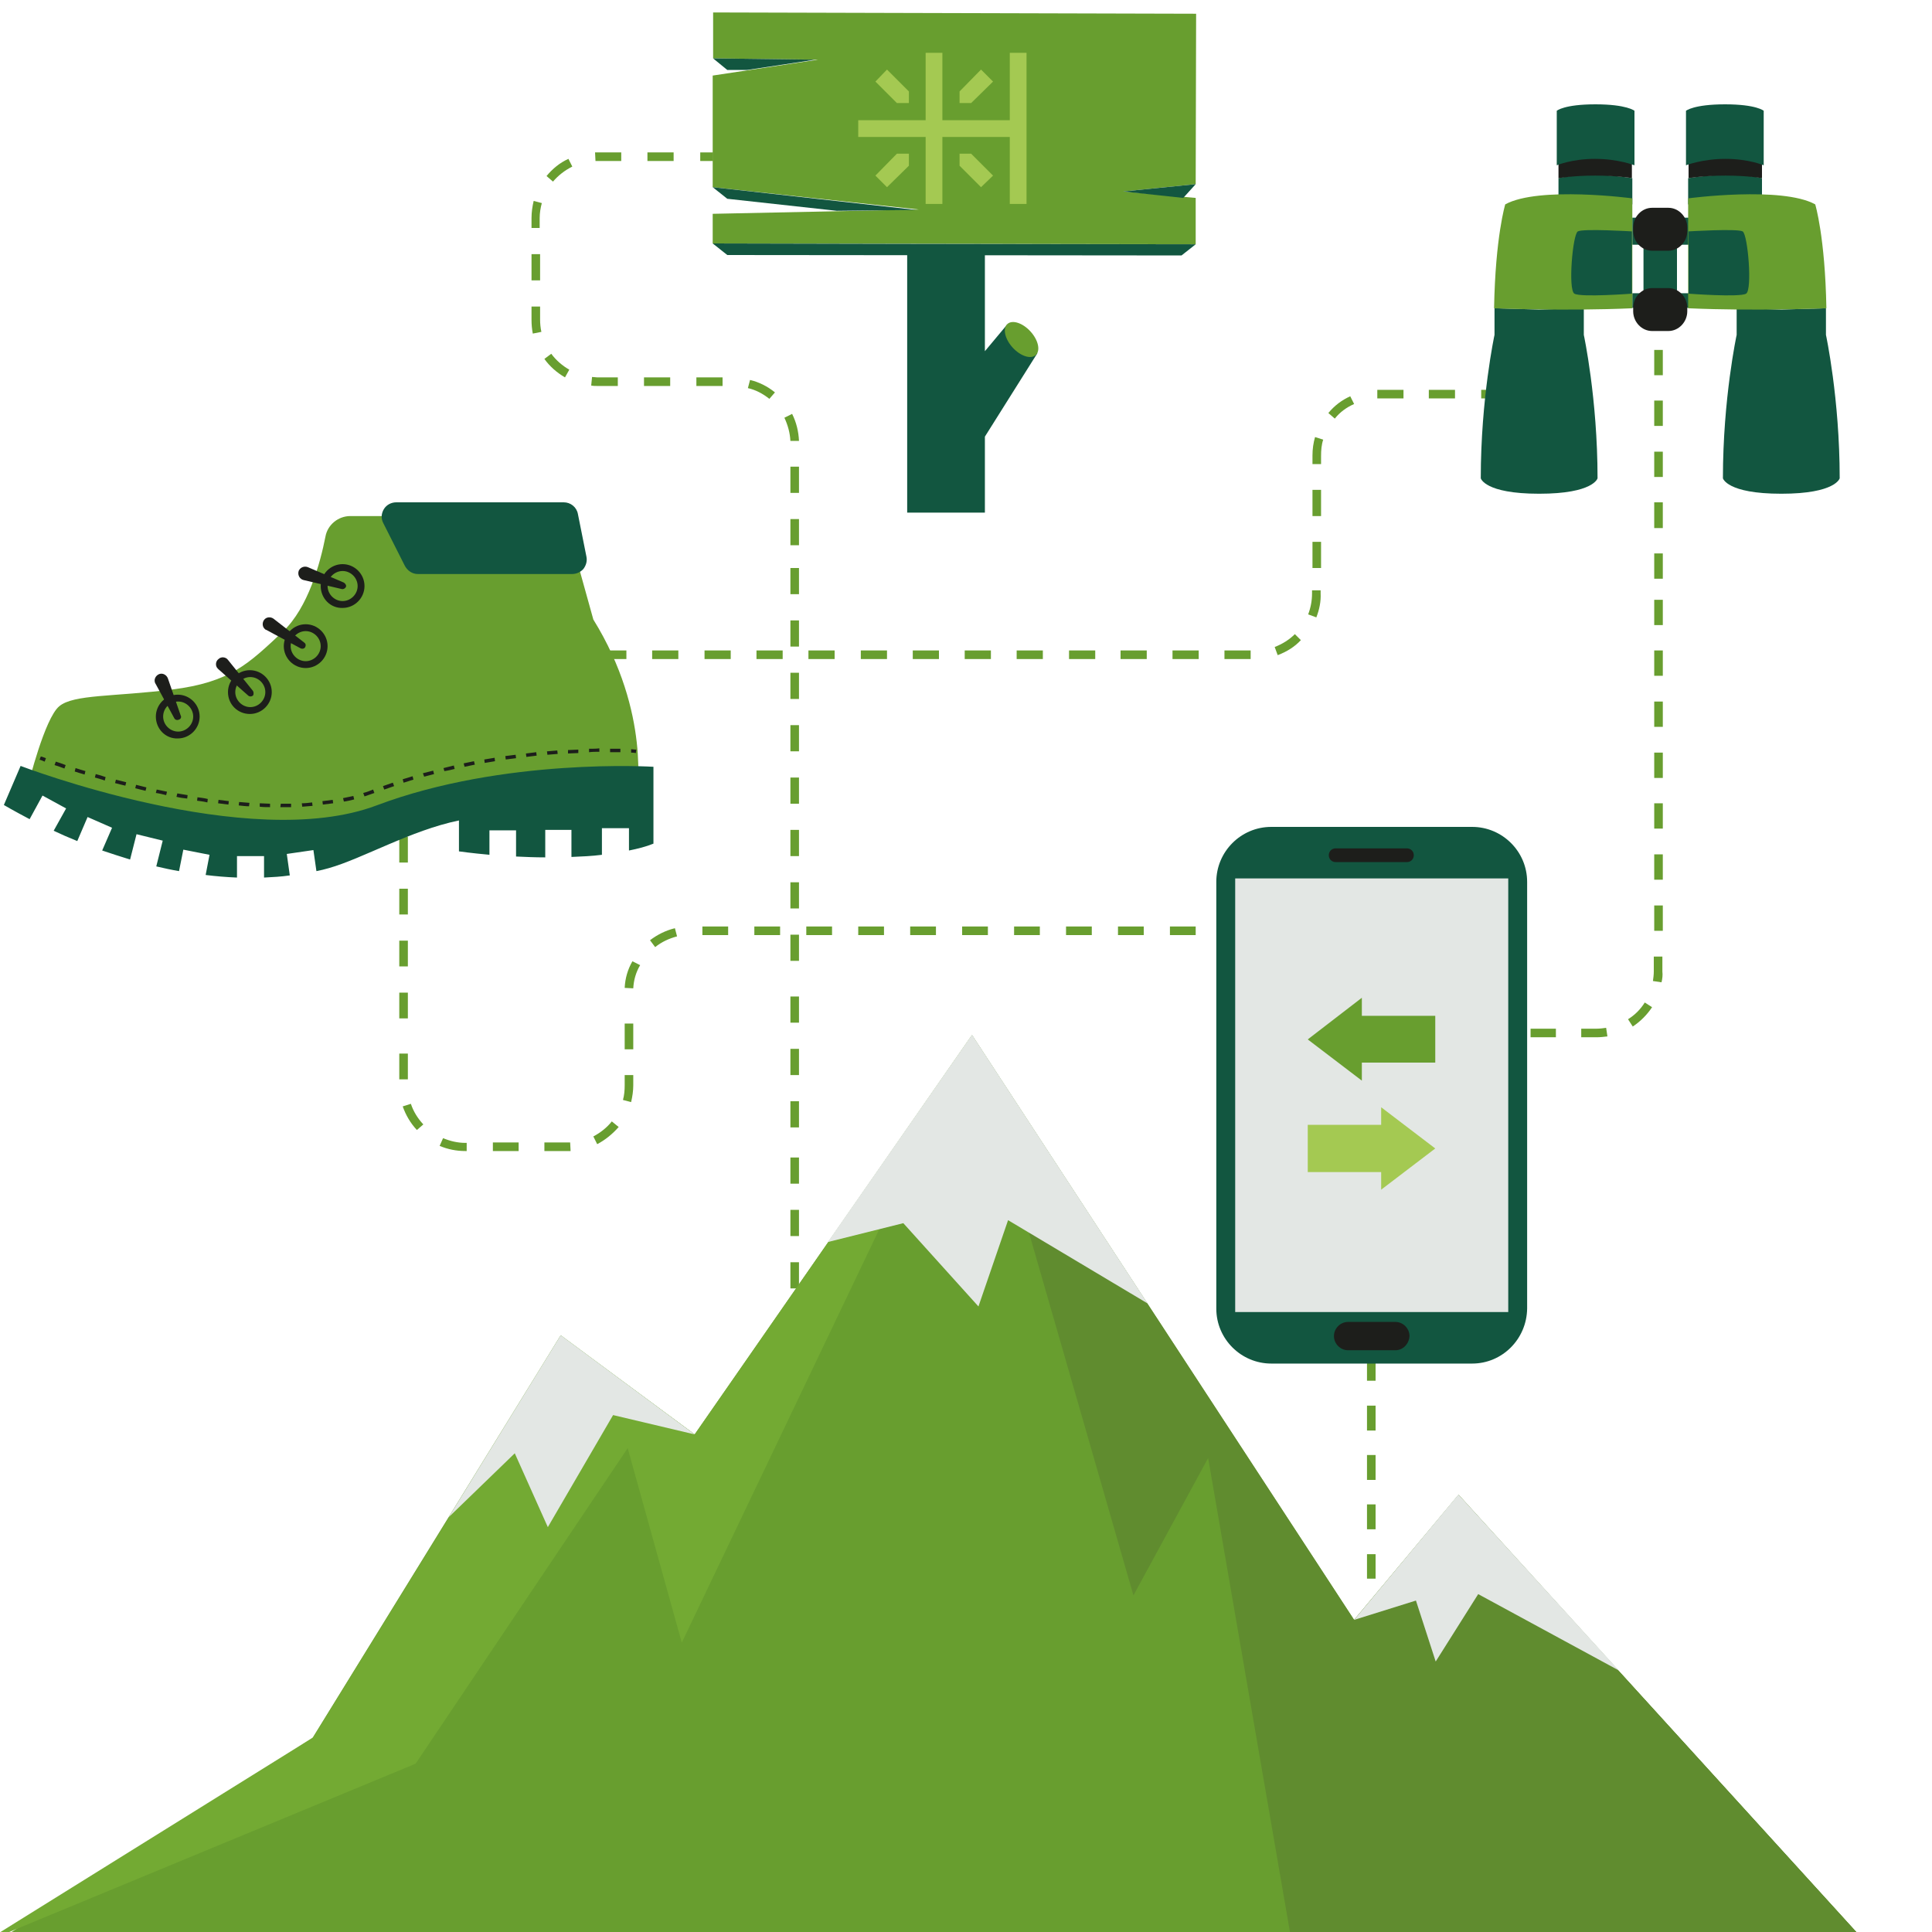 <?xml version="1.0" encoding="utf-8"?>
<!-- Generator: Adobe Illustrator 21.0.0, SVG Export Plug-In . SVG Version: 6.00 Build 0)  -->
<svg version="1.1" id="Capa_1" xmlns="http://www.w3.org/2000/svg" xmlns:xlink="http://www.w3.org/1999/xlink" x="0px" y="0px"
	 viewBox="0 0 450 450" style="enable-background:new 0 0 450 450;" xml:space="preserve">
<style type="text/css">
	.st0{fill:#689E2F;}
	.st1{fill:#125640;}
	.st2{fill:#1D1E1B;}
	.st3{fill:#E3E7E4;}
	.st4{fill:#A4C952;}
	.st5{fill-rule:evenodd;clip-rule:evenodd;fill:#A4C952;}
	.st6{fill:#608C2F;}
	.st7{fill:#73AA33;}
</style>
<g>
	<rect x="318.4" y="295.6" class="st0" width="2" height="3"/>
	<path class="st0" d="M320.4,367.7h-2V362h2V367.7z M320.4,356.2h-2v-5.8h2V356.2z M320.4,344.7h-2v-5.8h2V344.7z M320.4,333.2h-2
		v-5.8h2V333.2z M320.4,321.6h-2v-5.8h2V321.6z M320.4,310.1h-2v-5.8h2V310.1z"/>
</g>
<g>
	<rect x="345" y="90.8" class="st0" width="3" height="2"/>
	<path class="st0" d="M291.3,153.5h-6.1v-2h6.1V153.5z M279.2,153.5h-6.1v-2h6.1V153.5z M267.1,153.5h-6.1v-2h6.1V153.5z M255,153.5
		H249v-2h6.1V153.5z M242.9,153.5h-6.1v-2h6.1V153.5z M230.8,153.5h-6.1v-2h6.1V153.5z M218.7,153.5h-6.1v-2h6.1V153.5z
		 M206.6,153.5h-6.1v-2h6.1V153.5z M194.4,153.5h-6.1v-2h6.1V153.5z M182.3,153.5h-6.1v-2h6.1V153.5z M170.2,153.5h-6.1v-2h6.1
		V153.5z M158,153.5h-6.1v-2h6.1V153.5z M145.9,153.5h-6.1v-2h6.1V153.5z M297.6,152.6l-0.7-1.9c1.8-0.7,3.4-1.7,4.7-3l1.4,1.4
		C301.5,150.7,299.7,151.8,297.6,152.6z M306.6,143.8l-1.9-0.7c0.6-1.6,0.9-3.2,0.9-4.9v-0.7h2v0.7
		C307.7,140.1,307.3,142,306.6,143.8z M307.7,132.3h-2v-6.1h2V132.3z M307.7,120.2h-2v-6.1h2V120.2z M307.7,108.1h-2v-2
		c0-1.5,0.2-2.9,0.6-4.3l1.9,0.6c-0.4,1.2-0.5,2.5-0.5,3.8V108.1z M310.9,97.5l-1.5-1.3c1.4-1.7,3.1-3,5.1-3.9l0.9,1.8
		C313.6,94.9,312.1,96,310.9,97.5z M320.8,92.8l0-2l0.3,0h5.8v2L320.8,92.8z M338.9,92.8h-6.1v-2h6.1V92.8z"/>
	<rect x="130.8" y="151.5" class="st0" width="3" height="2"/>
</g>
<g>
	<rect x="385.3" y="72.5" class="st0" width="2" height="3"/>
	<path class="st0" d="M371.9,241.6h-3.6v-2h3.6c0.7,0,1.5-0.1,2.2-0.2l0.3,2C373.6,241.5,372.7,241.6,371.9,241.6z M362.4,241.6
		h-5.9v-2h5.9V241.6z M350.5,241.6h-5.9v-2h5.9V241.6z M380.3,239.1l-1.1-1.7c1.6-1,2.9-2.3,3.9-3.9l1.7,1.1
		C383.6,236.4,382.1,237.9,380.3,239.1z M387,228.8l-2-0.3c0.1-0.7,0.2-1.5,0.2-2.2v-3.5h2v3.5C387.3,227.1,387.2,228,387,228.8z
		 M387.3,216.8h-2v-5.9h2V216.8z M387.3,204.9h-2V199h2V204.9z M387.3,193h-2v-5.9h2V193z M387.3,181.2h-2v-5.9h2V181.2z
		 M387.3,169.3h-2v-5.9h2V169.3z M387.3,157.4h-2v-5.9h2V157.4z M387.3,145.6h-2v-5.9h2V145.6z M387.3,134.8h-2v-5.9h2V134.8z
		 M387.3,123h-2V117h2V123z M387.3,111.1h-2v-5.9h2V111.1z M387.3,99.2h-2v-5.9h2V99.2z M387.3,87.4h-2v-5.9h2V87.4z"/>
	<rect x="335.6" y="239.6" class="st0" width="3" height="2"/>
</g>
<g>
	<path class="st0" d="M186.1,262.6h-2v-6.1h2V262.6z M186.1,250.4h-2v-6.1h2V250.4z M186.1,238.2h-2v-6.1h2V238.2z M186.1,300.1h-2
		V294h2V300.1z M186.1,287.9h-2v-6.1h2V287.9z M186.1,275.7h-2v-6.1h2V275.7z M186.1,223.8h-2v-6.1h2V223.8z M186.1,211.6h-2v-6.1h2
		V211.6z M186.1,199.4h-2v-6.1h2V199.4z M186.1,187.2h-2v-6.1h2V187.2z M186.1,175h-2v-6.1h2V175z M186.1,162.8h-2v-6.1h2V162.8z
		 M186.1,150.6h-2v-6.1h2V150.6z M186.1,138.4h-2v-6.1h2V138.4z M186.1,127h-2v-6.1h2V127z M186.1,114.8h-2v-6.1h2V114.8z
		 M184.1,102.7c-0.1-1.9-0.6-3.7-1.4-5.4l1.8-0.9c1,2,1.5,4.1,1.6,6.3L184.1,102.7z M179.2,92.9c-1.5-1.2-3.2-2.1-5-2.5l0.5-1.9
		c2.1,0.5,4.1,1.5,5.8,2.9L179.2,92.9z M168.3,89.9h-6.1v-2h6.1V89.9z M156.1,89.9H150v-2h6.1V89.9z M143.9,89.9h-4.8
		c-0.5,0-0.9,0-1.4-0.1l0.2-2c0.4,0,0.8,0.1,1.2,0.1h4.8V89.9z M131.6,87.9c-1.9-1.1-3.6-2.6-4.8-4.3l1.6-1.2
		c1.1,1.5,2.6,2.8,4.2,3.7L131.6,87.9z M124.1,77.7c-0.2-1-0.3-2.1-0.3-3.2v-3.1h2v3.1c0,0.9,0.1,1.9,0.3,2.8L124.1,77.7z
		 M125.8,65.3h-2v-6.1h2V65.3z M125.8,53.1h-2v-2.3c0-1.4,0.2-2.7,0.5-4l1.9,0.5c-0.3,1.1-0.5,2.3-0.5,3.5V53.1z M128.8,42.3
		l-1.5-1.3c1.4-1.7,3.1-3.1,5.1-4l0.9,1.8C131.5,39.7,130,40.9,128.8,42.3z M138.7,37.5l-0.1-2c0.2,0,0.4,0,0.5,0h5.6v2h-5.6
		C139,37.5,138.8,37.5,138.7,37.5z M156.9,37.5h-6.1v-2h6.1V37.5z"/>
	<rect x="163.1" y="35.5" class="st0" width="3" height="2"/>
</g>
<g>
	<path class="st0" d="M132.1,268.1h-5.3v-2h5.3c0.2,0,0.5,0,0.7,0l0.1,2C132.6,268.1,132.4,268.1,132.1,268.1z M120.8,268.1h-6v-2h6
		V268.1z M108.7,268.1h-0.3c-2.1,0-4.1-0.4-6-1.2l0.8-1.8c1.7,0.7,3.4,1.1,5.2,1.1h0.3V268.1z M139.1,266.5l-0.9-1.8
		c1.7-0.9,3.2-2.1,4.3-3.5l1.6,1.3C142.7,264.1,141,265.5,139.1,266.5z M97.1,263.2c-1.5-1.6-2.6-3.5-3.3-5.5l1.9-0.6
		c0.6,1.8,1.6,3.4,2.9,4.8L97.1,263.2z M147,256.7l-1.9-0.5c0.3-1.1,0.4-2.2,0.4-3.4v-2.4h2v2.4C147.5,254.1,147.3,255.4,147,256.7z
		 M95,251.4h-2v-6h2V251.4z M147.5,244.4h-2v-6h2V244.4z M95,237.2h-2v-6h2V237.2z M147.5,230.2l-2-0.1c0.1-2.2,0.7-4.3,1.8-6.2
		l1.8,0.9C148.1,226.5,147.6,228.3,147.5,230.2z M95,225.1h-2v-6h2V225.1z M152.6,220.6l-1.2-1.6c1.7-1.3,3.7-2.3,5.8-2.8l0.5,1.9
		C155.8,218.6,154.1,219.4,152.6,220.6z M254.3,217.8h-6v-2h6V217.8z M242.2,217.8h-6v-2h6V217.8z M230.1,217.8h-6v-2h6V217.8z
		 M290.5,217.8h-6v-2h6V217.8z M278.5,217.8h-6v-2h6V217.8z M266.4,217.8h-6v-2h6V217.8z M218,217.8h-6v-2h6V217.8z M205.9,217.8h-6
		v-2h6V217.8z M193.8,217.8h-6v-2h6V217.8z M181.7,217.8h-6v-2h6V217.8z M169.6,217.8h-6v-2h6V217.8z M95,213h-2v-6h2V213z
		 M95,200.9h-2v-6h2V200.9z M95,188.8h-2v-6h2V188.8z"/>
	<rect x="93" y="173.7" class="st0" width="2" height="3"/>
</g>
<g>
	<rect x="380.2" y="50.7" class="st1" width="13.1" height="6.3"/>
	<rect x="380.2" y="68.3" class="st1" width="13.1" height="3.4"/>
	<rect x="382.8" y="56.7" class="st1" width="7.8" height="11.6"/>
	<path class="st2" d="M393,53.8c0,2.5-2,4.6-4.4,4.6h-3.8c-2.4,0-4.4-2.1-4.4-4.6V53c0-2.5,2-4.6,4.4-4.6h3.8c2.4,0,4.4,2.1,4.4,4.6
		V53.8z"/>
	<path class="st2" d="M393,72.5c0,2.5-2,4.6-4.4,4.6h-3.8c-2.4,0-4.4-2.1-4.4-4.6v-0.8c0-2.5,2-4.6,4.4-4.6h3.8
		c2.4,0,4.4,2.1,4.4,4.6V72.5z"/>
	<path class="st1" d="M404.5,78v-6.2l10.4,0.3l10.4-0.3V78c0,0,3.2,14.8,3.2,33.4c0,0-0.9,3.6-13.6,3.6c-12.7,0-13.6-3.6-13.6-3.6
		C401.3,92.8,404.5,78,404.5,78z"/>
	<path class="st1" d="M410.4,41.5c0,0-6.4-1.7-17.2,0v6.1h17.2V41.5z"/>
	<path class="st2" d="M393.2,41.5c0,0,3.6-0.6,8.7-0.6c5.1,0,8.5,0.6,8.5,0.6v-5.1c0,0-1.6-0.6-8.5-0.6c-6.9,0-8.6,0.6-8.6,0.6V41.5
		z"/>
	<path class="st1" d="M392.7,38.5c0,0,3.8-1.5,9.2-1.5c5.4,0,8.9,1.5,8.9,1.5V25.8c0,0-1.7-1.5-9-1.5c-7.3,0-9.1,1.5-9.1,1.5V38.5z"
		/>
	<path class="st0" d="M393.2,46.2c0,0,21.8-2.9,29.6,1.4c0,0,2.3,7.5,2.6,24.2c0,0-16.4,0.7-32.2,0V46.2z"/>
	<path class="st1" d="M368.9,78v-6.2l-10.4,0.3l-10.4-0.3V78c0,0-3.2,14.8-3.2,33.4c0,0,0.9,3.6,13.6,3.6c12.7,0,13.6-3.6,13.6-3.6
		C372.1,92.8,368.9,78,368.9,78z"/>
	<path class="st1" d="M363,41.5c0,0,6.4-1.7,17.2,0v6.1H363V41.5z"/>
	<path class="st2" d="M380.2,41.5c0,0-3.6-0.6-8.7-0.6c-5.1,0-8.5,0.6-8.5,0.6v-5.1c0,0,1.6-0.6,8.5-0.6c6.9,0,8.6,0.6,8.6,0.6V41.5
		z"/>
	<path class="st1" d="M380.7,38.5c0,0-3.8-1.5-9.2-1.5c-5.4,0-8.9,1.5-8.9,1.5V25.8c0,0,1.7-1.5,9-1.5c7.3,0,9.1,1.5,9.1,1.5V38.5z"
		/>
	<path class="st0" d="M380.2,46.2c0,0-21.8-2.9-29.6,1.4c0,0-2.3,7.5-2.6,24.2c0,0,16.4,0.7,32.2,0V46.2z"/>
	<path class="st1" d="M380.2,53.9c0,0-11.5-0.7-12.7,0c-1.2,0.7-2.3,13.6-0.8,14.5c1.5,0.9,13.4,0,13.4,0V53.9z"/>
	<path class="st1" d="M393.2,53.9c0,0,11.5-0.7,12.7,0c1.2,0.7,2.3,13.6,0.8,14.5c-1.5,0.9-13.4,0-13.4,0V53.9z"/>
</g>
<g>
	<path id="XMLID_29_" class="st0" d="M148.3,185.2c0,0,3.4-19.1-10.1-40.9l-6.7-24.1H81.6c-2.8,0-5.3,2-5.8,4.8
		c-1.2,6.1-4,16.5-9.9,22.1c-8.1,7.6-12.3,11.8-25.8,13.5c-13.5,1.7-23,1.1-26.3,3.9c-3.4,2.8-7.2,18.2-7.2,18.2
		s60.2,21.6,70.7,13.2C87.8,187.4,148.3,185.2,148.3,185.2z"/>
	<path id="XMLID_13_" class="st1" d="M94.3,131.8c0.6,1.1,1.7,1.9,3,1.9h36c1,0,2-0.5,2.6-1.2c0.6-0.8,0.9-1.8,0.7-2.8l-2-10
		c-0.3-1.6-1.7-2.7-3.3-2.7h-39c-1.2,0-2.3,0.6-2.9,1.6c-0.6,1-0.7,2.2-0.1,3.3L94.3,131.8z"/>
	<path class="st2" d="M74.7,136.5c0-2.8,2.3-5.1,5.1-5.1c2.8,0,5.1,2.3,5.1,5.1c0,2.8-2.3,5.1-5.1,5.1
		C77,141.7,74.7,139.4,74.7,136.5z M76.3,136.5c0,1.9,1.6,3.5,3.5,3.5c1.9,0,3.5-1.6,3.5-3.5c0-1.9-1.6-3.5-3.5-3.5
		C77.9,133,76.3,134.6,76.3,136.5z"/>
	<path class="st2" d="M66.1,150.5c0-2.8,2.3-5.1,5.1-5.1s5.1,2.3,5.1,5.1c0,2.8-2.3,5.1-5.1,5.1S66.1,153.3,66.1,150.5z M67.7,150.5
		c0,1.9,1.6,3.5,3.5,3.5c1.9,0,3.5-1.6,3.5-3.5c0-1.9-1.6-3.5-3.5-3.5C69.3,147,67.7,148.6,67.7,150.5z"/>
	<path class="st2" d="M53.1,161.2c0-2.8,2.3-5.1,5.1-5.1s5.1,2.3,5.1,5.1s-2.3,5.1-5.1,5.1S53.1,164.1,53.1,161.2z M54.8,161.2
		c0,1.9,1.6,3.5,3.5,3.5s3.5-1.6,3.5-3.5s-1.6-3.5-3.5-3.5S54.8,159.3,54.8,161.2z"/>
	<path class="st2" d="M36.3,166.9c0-2.8,2.3-5.1,5.1-5.1c2.8,0,5.1,2.3,5.1,5.1s-2.3,5.1-5.1,5.1C38.6,172.1,36.3,169.8,36.3,166.9z
		 M38,166.9c0,1.9,1.6,3.5,3.5,3.5c1.9,0,3.5-1.6,3.5-3.5s-1.6-3.5-3.5-3.5C39.5,163.4,38,165,38,166.9z"/>
	<path id="XMLID_5_" class="st2" d="M80.1,135.7l-8.4-3.6c-0.8-0.3-1.7,0-2.1,0.8c-0.3,0.8,0,1.7,0.8,2.1c0.1,0,0.2,0.1,0.3,0.1
		l8.9,2.1c0.4,0.1,0.9-0.2,1-0.6C80.7,136.3,80.4,135.9,80.1,135.7z"/>
	<path id="XMLID_4_" class="st2" d="M70.9,149.7l-7.2-5.6c-0.7-0.5-1.7-0.4-2.2,0.3s-0.4,1.7,0.3,2.2c0.1,0.1,0.1,0.1,0.2,0.1l8,4.3
		c0.4,0.2,0.9,0.1,1.1-0.3C71.3,150.3,71.2,149.9,70.9,149.7z"/>
	<path id="XMLID_3_" class="st2" d="M58.9,160.9l-5.8-7.2c-0.5-0.7-1.6-0.8-2.2-0.2c-0.7,0.5-0.8,1.6-0.2,2.2
		c0.1,0.1,0.1,0.1,0.2,0.2l6.9,6.1c0.3,0.3,0.9,0.3,1.2-0.1C59.1,161.6,59.1,161.2,58.9,160.9z"/>
	<path id="XMLID_2_" class="st2" d="M42.1,166.7l-3-8.7c-0.3-0.8-1.2-1.3-2-1c-0.8,0.3-1.3,1.2-1,2c0,0.1,0.1,0.2,0.1,0.2l4.4,8.1
		c0.2,0.4,0.7,0.5,1.1,0.3C42.1,167.5,42.3,167,42.1,166.7z"/>
	<path id="XMLID_122_" class="st1" d="M73,198l-6.2,0.9l0.7,5c-2,0.3-4,0.4-6,0.5v-5h-6.3v5c-2.5-0.1-4.9-0.3-7.3-0.6l0.9-4.7
		l-6.1-1.2l-1,5c-1.8-0.3-3.6-0.7-5.3-1.1l1.5-6l-6.1-1.5l-1.5,5.9c-2.3-0.7-4.4-1.4-6.5-2.1l2.3-5.3l-5.7-2.5l-2.4,5.6
		c-2-0.8-3.8-1.6-5.5-2.4l2.9-5.2l-5.5-3l-3,5.5c-3.8-2-6-3.3-6-3.3l3.9-9.1c0,0,53.2,20.4,82.9,9.2c29.7-11.2,64.5-9,64.5-9v17.9
		c-1.7,0.7-3.7,1.2-5.7,1.6v-5.2h-6.3v6.2c-2.3,0.3-4.7,0.4-7.1,0.5v-6.3H127v6.4c-2.4,0-4.6-0.1-6.8-0.2v-6.1H114v5.7
		c-4.3-0.4-7.1-0.8-7.1-0.8v-7.2c-11.2,2.3-22.5,8.9-30.3,11.1c-1,0.3-1.9,0.5-2.9,0.7L73,198z"/>
	<g id="XMLID_1_">
		<path class="st2" d="M10.4,177.4l0.3-0.8c-0.7-0.3-1.1-0.4-1.2-0.4l-0.3,0.8C9.3,176.9,9.7,177.1,10.4,177.4z"/>
		<path class="st2" d="M65.4,187.2c0.8,0,1.6,0,2.4,0l0,0.8c-0.8,0-1.6,0-2.5,0L65.4,187.2z M60.5,187.9l0-0.8
			c0.8,0,1.6,0.1,2.4,0.1l0,0.8C62.2,188,61.3,188,60.5,187.9z M70.3,187.1c0.8,0,1.6-0.1,2.4-0.2l0.1,0.8c-0.8,0.1-1.6,0.1-2.4,0.2
			L70.3,187.1z M55.6,187.6l0.1-0.8c0.8,0.1,1.6,0.1,2.4,0.2l-0.1,0.8C57.3,187.8,56.5,187.7,55.6,187.6z M75.1,186.6
			c0.8-0.1,1.6-0.2,2.4-0.3l0.1,0.8c-0.8,0.1-1.6,0.2-2.4,0.3L75.1,186.6z M50.8,187.1l0.1-0.8c0.8,0.1,1.6,0.2,2.4,0.3l-0.1,0.8
			C52.4,187.3,51.6,187.2,50.8,187.1z M45.9,186.5l0.1-0.8c0.8,0.1,1.6,0.2,2.4,0.4l-0.1,0.8C47.5,186.7,46.7,186.6,45.9,186.5z
			 M79.9,185.9c0.8-0.2,1.6-0.3,2.4-0.5l0.2,0.8c-0.8,0.2-1.6,0.4-2.4,0.5L79.9,185.9z M41.1,185.6l0.2-0.8c0.8,0.1,1.6,0.3,2.4,0.4
			l-0.1,0.8C42.7,185.9,41.9,185.8,41.1,185.6z M84.6,184.7c0.8-0.2,1.6-0.5,2.3-0.8l0.3,0.8c-0.8,0.3-1.5,0.5-2.3,0.8L84.6,184.7z
			 M36.3,184.7l0.2-0.8c0.8,0.2,1.6,0.3,2.4,0.5l-0.2,0.8C37.9,185,37.1,184.8,36.3,184.7z M31.5,183.6l0.2-0.8
			c0.8,0.2,1.6,0.4,2.4,0.6l-0.2,0.8C33.1,184,32.3,183.8,31.5,183.6z M89.2,183.1c0.8-0.3,1.5-0.5,2.3-0.8l0.3,0.8
			c-0.8,0.3-1.5,0.5-2.3,0.8L89.2,183.1z M26.8,182.4l0.2-0.8c0.8,0.2,1.6,0.4,2.4,0.6l-0.2,0.8C28.3,182.8,27.6,182.6,26.8,182.4z
			 M93.8,181.5c0.8-0.2,1.6-0.5,2.3-0.7l0.2,0.8c-0.8,0.2-1.5,0.5-2.3,0.7L93.8,181.5z M22.1,181.1l0.2-0.8c0.8,0.2,1.5,0.4,2.3,0.7
			l-0.2,0.8C23.6,181.5,22.8,181.3,22.1,181.1z M98.5,180.1c0.8-0.2,1.6-0.4,2.4-0.6l0.2,0.8c-0.8,0.2-1.6,0.4-2.3,0.6L98.5,180.1z
			 M17.4,179.7l0.2-0.8c0.7,0.2,1.5,0.5,2.3,0.7l-0.2,0.8C18.9,180.2,18.1,179.9,17.4,179.7z M103.3,178.9c0.8-0.2,1.6-0.4,2.4-0.6
			l0.2,0.8c-0.8,0.2-1.6,0.4-2.4,0.5L103.3,178.9z M12.7,178.2l0.3-0.8c0.7,0.2,1.5,0.5,2.3,0.8l-0.3,0.8
			C14.2,178.7,13.4,178.4,12.7,178.2z M108,177.8c0.8-0.2,1.6-0.3,2.4-0.5l0.2,0.8c-0.8,0.2-1.6,0.3-2.4,0.5L108,177.8z
			 M112.8,176.9c0.8-0.1,1.6-0.3,2.4-0.4l0.1,0.8c-0.8,0.1-1.6,0.3-2.4,0.4L112.8,176.9z M117.7,176.1c0.8-0.1,1.6-0.2,2.4-0.3
			l0.1,0.8c-0.8,0.1-1.6,0.2-2.4,0.3L117.7,176.1z M122.5,175.5c0.8-0.1,1.6-0.2,2.4-0.3l0.1,0.8c-0.8,0.1-1.6,0.2-2.4,0.3
			L122.5,175.5z M127.4,175c0.8-0.1,1.6-0.1,2.4-0.2l0.1,0.8c-0.8,0.1-1.6,0.1-2.4,0.2L127.4,175z M132.3,174.7
			c0.8,0,1.7-0.1,2.4-0.1l0,0.8c-0.8,0-1.6,0.1-2.4,0.1L132.3,174.7z M137.2,174.4c0.9,0,1.7,0,2.4-0.1l0,0.8c-0.8,0-1.6,0-2.4,0.1
			L137.2,174.4z M142.1,175.2v-0.8c0.9,0,1.7,0,2.4,0l0,0.8C143.8,175.2,143,175.2,142.1,175.2z"/>
		<path class="st2" d="M148.1,175.4l0.1-0.8c0,0-0.4,0-1.2-0.1l0,0.8C147.7,175.3,148.1,175.4,148.1,175.4z"/>
	</g>
</g>
<g>
	<path class="st1" d="M342.9,317.6h-46.8c-7,0-12.8-5.7-12.8-12.8v-99.4c0-7,5.7-12.8,12.8-12.8h46.8c7,0,12.8,5.7,12.8,12.8v99.4
		C355.6,311.9,349.9,317.6,342.9,317.6z"/>
	<rect x="287.7" y="204.6" class="st3" width="63.6" height="101"/>
	<path class="st2" d="M327.7,200.8h-16.6c-0.9,0-1.6-0.7-1.6-1.6l0,0c0-0.9,0.7-1.6,1.6-1.6h16.6c0.9,0,1.6,0.7,1.6,1.6l0,0
		C329.3,200.1,328.6,200.8,327.7,200.8z"/>
	<path class="st2" d="M325,314.5h-11c-1.8,0-3.3-1.5-3.3-3.3l0,0c0-1.8,1.5-3.3,3.3-3.3h11c1.8,0,3.3,1.5,3.3,3.3l0,0
		C328.2,313,326.8,314.5,325,314.5z"/>
	<polygon class="st0" points="317.2,251.7 317.2,247.5 334.3,247.5 334.3,236.6 317.2,236.6 317.2,232.4 304.6,242.1 	"/>
	<polygon class="st4" points="321.7,257.9 321.7,262 304.6,262 304.6,273 321.7,273 321.7,277.1 334.3,267.5 	"/>
</g>
<g>
	<path class="st1" d="M241.6,82.3c-1-6.8-7.1-6.6-7.1-6.6l-5.1,6.1V58.5h-18.1v60.9h18.1v-17.7L241.6,82.3z"/>
	
		<ellipse id="XMLID_449_" transform="matrix(0.737 -0.675 0.675 0.737 9.14 181.576)" class="st0" cx="238.1" cy="79" rx="2.8" ry="4.9"/>
	<polygon id="XMLID_408_" class="st0" points="278.5,42.9 278.6,3.2 166.1,2.9 166.1,13.6 190.5,13.9 166,17.6 166,43.6 214,48.8 
		166,49.8 166,56.7 278.5,56.9 278.5,46.1 261.6,44.6 	"/>
	<g>
		<polygon id="XMLID_403_" class="st1" points="278.5,42.9 275.6,46.1 261.6,44.6 		"/>
		<polygon id="XMLID_402_" class="st1" points="278.5,56.9 275.2,59.5 169.4,59.4 166,56.7 210.7,56.8 		"/>
		<polygon id="XMLID_400_" class="st1" points="166.1,13.6 169.4,16.3 174,16.3 189.9,13.9 		"/>
		<polygon id="XMLID_401_" class="st1" points="166,43.6 169.4,46.3 194.9,49.1 213.4,48.9 		"/>
	</g>
	<g>
		<polygon class="st5" points="235.2,12.3 235.2,28 219.5,28 219.5,12.3 215.6,12.3 215.6,28 199.9,28 199.9,31.9 215.6,31.9 
			215.6,47.5 219.5,47.5 219.5,31.9 235.2,31.9 235.2,47.5 239.1,47.5 239.1,12.3 		"/>
		<polygon class="st5" points="223.5,35.8 223.5,38.6 228.5,43.6 231.3,40.9 226.2,35.8 		"/>
		<polygon class="st5" points="203.9,40.9 206.6,43.6 211.7,38.6 211.7,35.8 208.9,35.8 		"/>
		<polygon class="st5" points="211.7,24 211.7,21.3 206.6,16.2 203.9,19 208.9,24 		"/>
		<polygon class="st5" points="231.3,19 228.5,16.2 223.5,21.3 223.5,24 226.2,24 		"/>
	</g>
</g>
<g>
	<polygon class="st0" points="434,451.8 339.7,348.2 315.4,377.3 226.4,241.1 161.8,334.1 130.6,311 72.8,404.8 -0.1,451.8 	"/>
	<polygon class="st6" points="226.4,241.1 245.2,306.3 264,371.6 281.4,339.6 300.8,452 434,451.8 339.7,348.2 315.4,377.3 	"/>
	<polygon class="st6" points="339.7,348.1 434,451.8 351.7,380.9 334.4,387 	"/>
	<polygon class="st7" points="158.8,382.6 226.4,241.1 161.8,334.1 130.7,311.2 72.9,404.7 -3.9,452.5 96.8,410.8 146.2,337.3 	"/>
	<g>
		<polygon class="st3" points="192.8,289.3 210.4,284.9 227.9,304.3 234.8,284.2 267.3,303.6 226.4,241 		"/>
		<polygon class="st3" points="104.5,353.4 119.9,338.5 127.6,355.7 142.8,329.6 161.8,334.1 130.6,311 		"/>
		<polygon class="st3" points="339.7,348.1 315.4,377.3 329.8,372.8 334.4,387 344.3,371.3 377.1,389.1 		"/>
	</g>
</g>
</svg>
